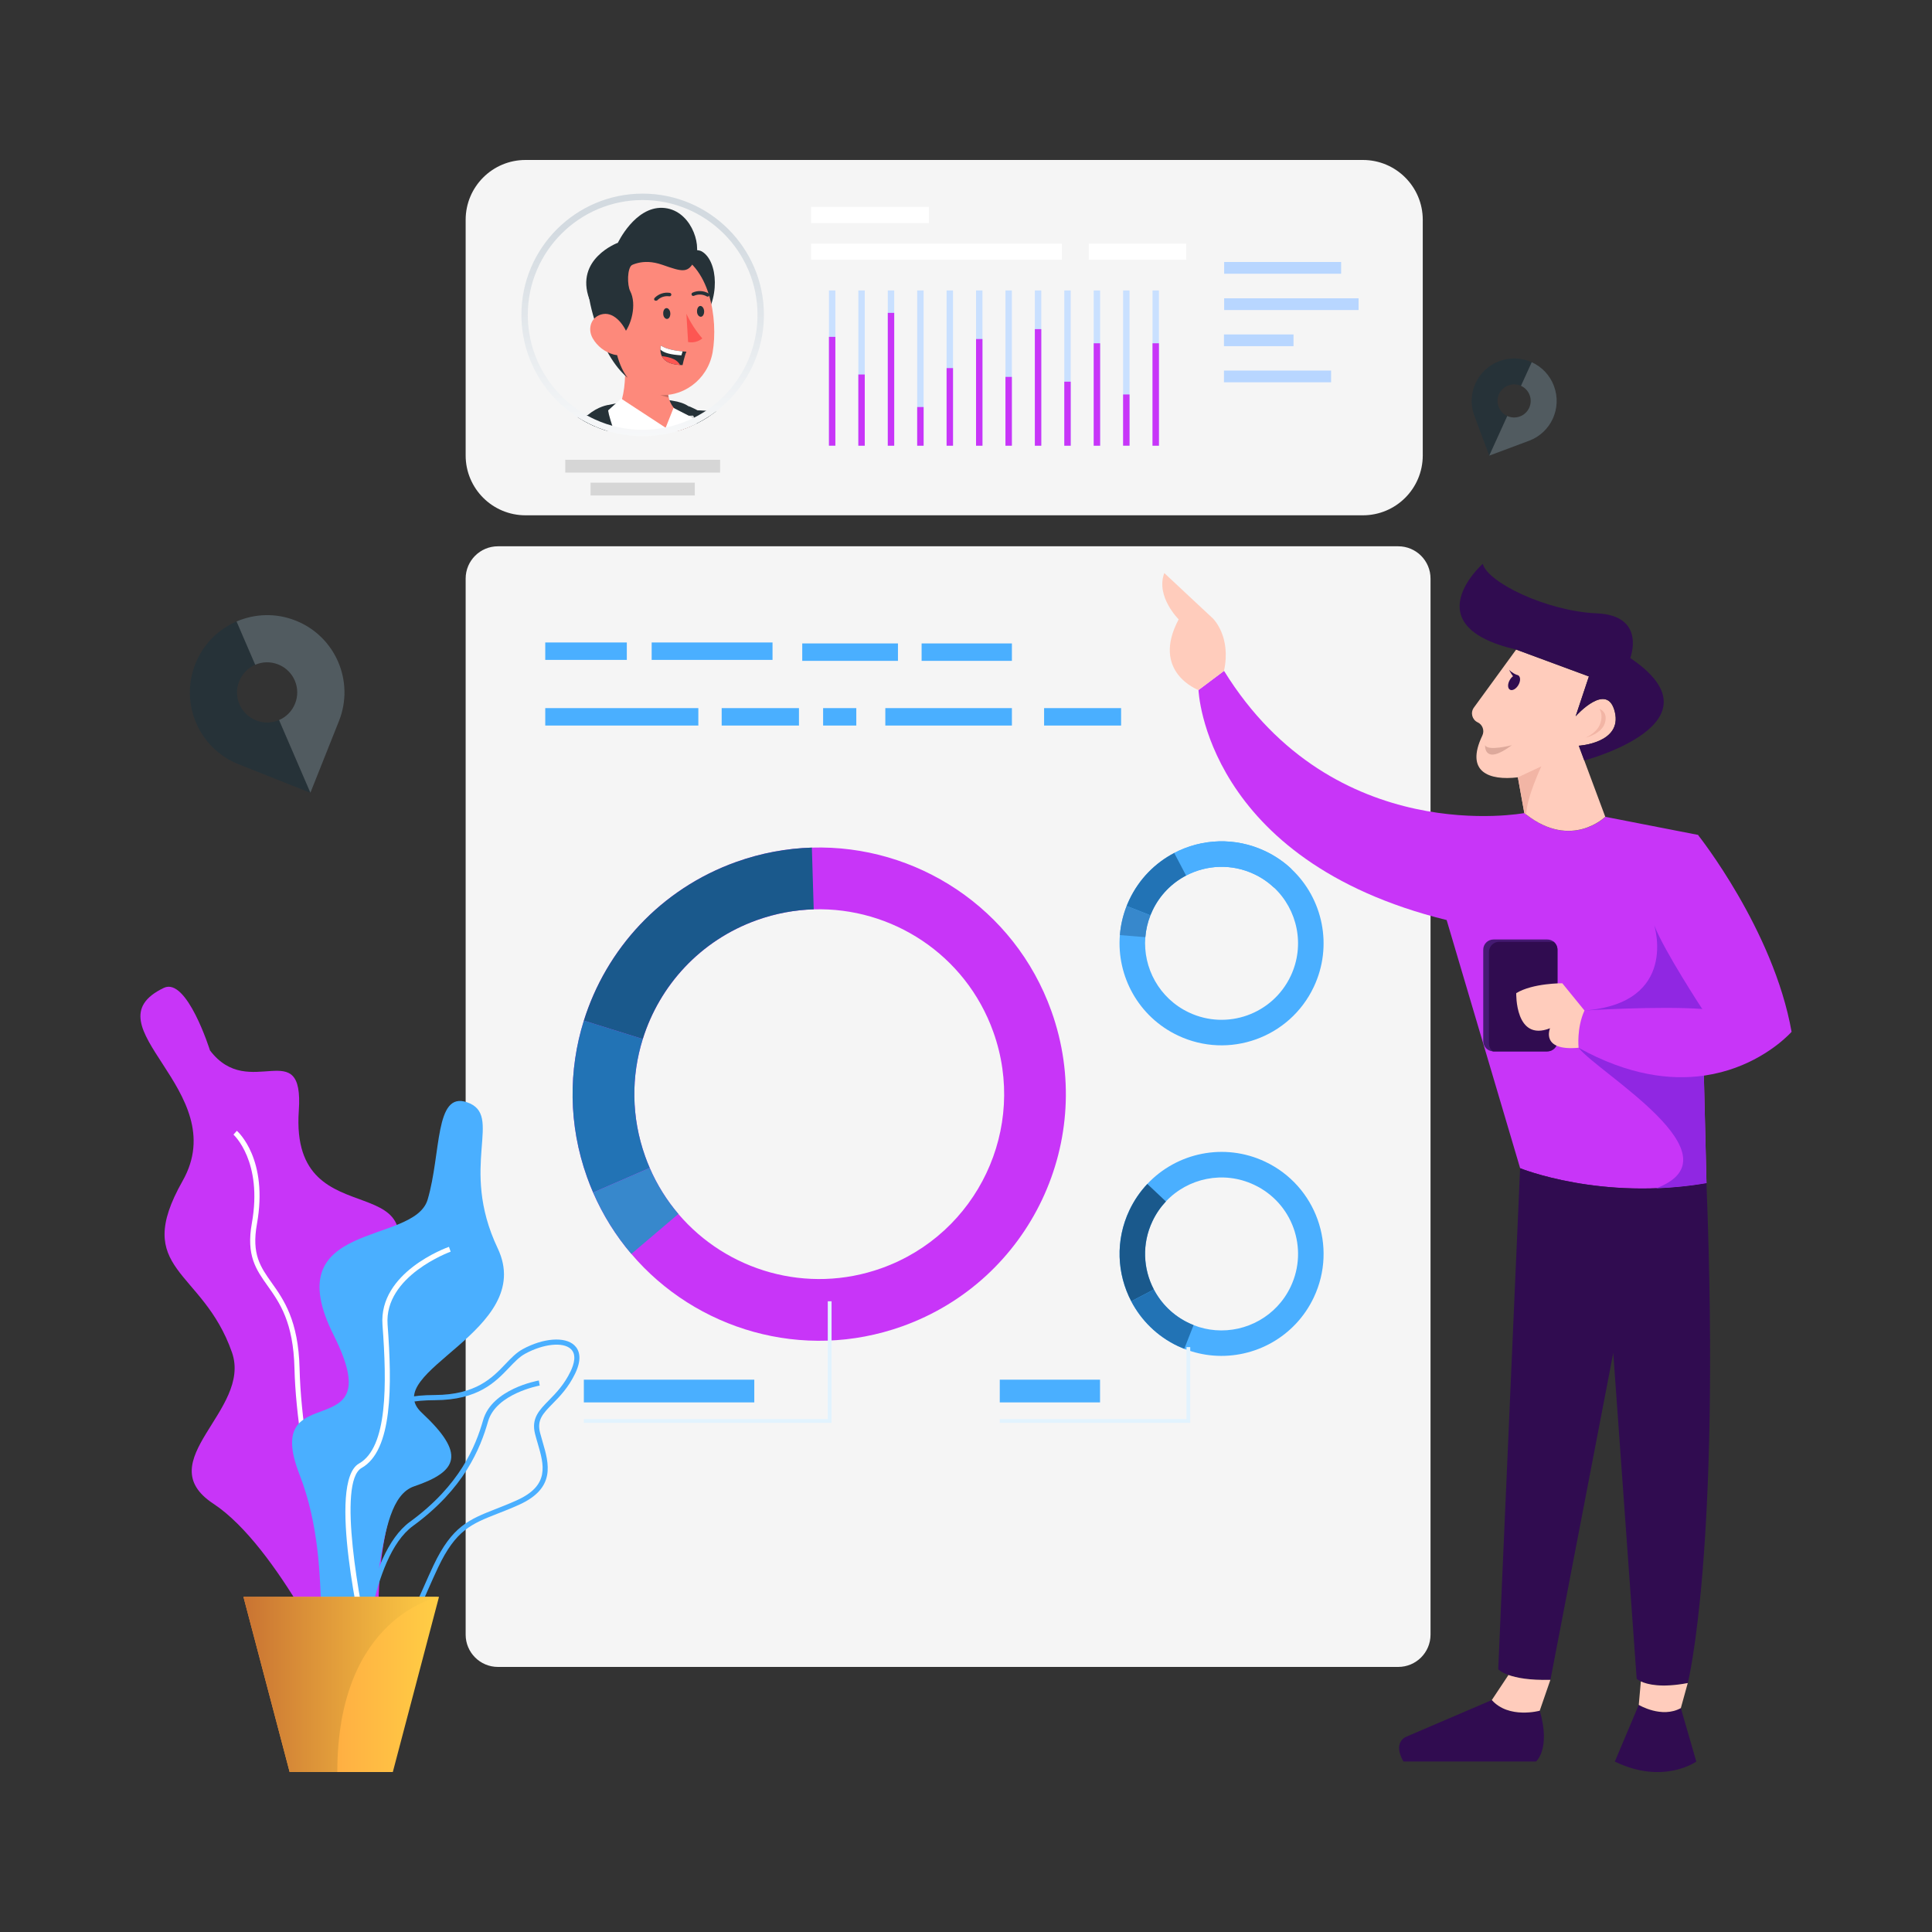 <?xml version="1.0" encoding="utf-8"?>
<!-- Generator: Adobe Illustrator 27.3.1, SVG Export Plug-In . SVG Version: 6.00 Build 0)  -->
<svg version="1.1" id="Layer_1" xmlns="http://www.w3.org/2000/svg" xmlns:xlink="http://www.w3.org/1999/xlink" x="0px" y="0px"
	 viewBox="0 0 500 500" style="enable-background:new 0 0 500 500;" xml:space="preserve">
<rect x="0" y="0" width="500" height="500" fill="#333333" stroke="none"/>
<style type="text/css">
	.st0{fill:#263238;}
	.st1{opacity:0.2;fill:#FFFFFF;}
	.st2{fill:#F5F5F5;}
	.st3{fill:#C835F8;}
	.st4{fill:#1A598C;}
	.st5{fill:#2273B5;}
	.st6{fill:#3788CC;}
	.st7{fill:#4AAFFF;}
	.st8{fill:#E2F3FE;}
	.st9{fill:#B8D6FF;}
	.st10{fill:#D6D6D6;}
	.st11{fill:#FFFFFF;}
	.st12{clip-path:url(#SVGID_00000046320364085827200340000014390497610341132949_);fill:#263238;}
	
		.st13{opacity:0.8;clip-path:url(#SVGID_00000046320364085827200340000014390497610341132949_);fill:#FFFFFF;enable-background:new    ;}
	.st14{clip-path:url(#SVGID_00000046320364085827200340000014390497610341132949_);fill:#FD897B;}
	.st15{opacity:0.2;clip-path:url(#SVGID_00000046320364085827200340000014390497610341132949_);enable-background:new    ;}
	.st16{clip-path:url(#SVGID_00000046320364085827200340000014390497610341132949_);fill:#FFFFFF;}
	.st17{clip-path:url(#SVGID_00000046320364085827200340000014390497610341132949_);}
	.st18{fill:#FD897B;}
	.st19{fill:#FD5652;}
	.st20{fill:url(#SVGID_00000137095363869935964260000015894257944258257585_);}
	.st21{fill:#C9E0FF;}
	.st22{fill-rule:evenodd;clip-rule:evenodd;fill:#C835F8;}
	.st23{fill-rule:evenodd;clip-rule:evenodd;fill:#300C50;}
	.st24{fill-rule:evenodd;clip-rule:evenodd;fill:#FFCCBC;}
	.st25{fill:#451A72;}
	.st26{fill:#300C50;}
	.st27{fill-rule:evenodd;clip-rule:evenodd;fill:#9027E2;}
	.st28{fill:#F2B5A5;}
	.st29{fill-rule:evenodd;clip-rule:evenodd;fill:#DDA99B;}
	.st30{fill:url(#SVGID_00000039097136688932024760000006508799933674866571_);}
	.st31{fill:url(#SVGID_00000138570903546457775550000004354168340505972410_);}
	.st32{fill-rule:evenodd;clip-rule:evenodd;fill:#F2B5A5;}
</style>
<g>
	<g>
		<g>
			<g>
				<g>
					<g>
						<defs>
							<path id="SVGID_1_" d="M197.7,81.49c0,12.29-7.23,23.5-18.41,28.59c-4.08,1.85-8.45,2.8-12.97,2.8
								c-4.53,0-8.89-0.95-12.97-2.8c-11.18-5.09-18.41-16.31-18.41-28.59c0-17.3,14.08-31.38,31.38-31.38
								C183.63,50.11,197.7,64.19,197.7,81.49z"/>
						</defs>
						<clipPath id="SVGID_00000071535137689528514540000001526597232272159134_">
							<use xlink:href="#SVGID_1_"  style="overflow:visible;"/>
						</clipPath>
					</g>
				</g>
			</g>
		</g>
	</g>
	<g>
		<g>
			<path class="st0" d="M76.53,160.62c-5.13-2.06-10.61-1.81-15.32,0.22c-4.69,2.02-8.6,5.83-10.65,10.98
				c-4.08,10.27,0.93,21.88,11.19,25.97l18.57,7.38l7.4-18.57C91.81,176.32,86.8,164.7,76.53,160.62z M76.37,182.07
				c-0.8,2-2.32,3.49-4.15,4.28c-1.83,0.79-3.96,0.88-5.96,0.08c-2-0.8-3.48-2.3-4.28-4.15c-0.79-1.83-0.88-3.96-0.08-5.96
				c0.8-2,2.32-3.49,4.15-4.28c1.83-0.79,3.96-0.88,5.96-0.08C76.01,173.55,77.97,178.09,76.37,182.07z"/>
			<path class="st1" d="M87.73,186.59l-7.4,18.57l-8.11-18.81c1.83-0.79,3.36-2.28,4.15-4.28c1.6-3.98-0.36-8.52-4.36-10.11
				c-2-0.8-4.13-0.71-5.96,0.08l-4.83-11.2c4.71-2.03,10.19-2.27,15.32-0.22C86.8,164.7,91.81,176.32,87.73,186.59z"/>
		</g>
		<g>
			<path class="st0" d="M402.17,99.91c-1.06-2.85-3.18-4.99-5.75-6.16c-2.56-1.16-5.56-1.35-8.41-0.28
				c-5.69,2.13-8.58,8.47-6.44,14.16l3.86,10.3l10.31-3.85C401.42,111.94,404.3,105.6,402.17,99.91z M393.36,107.77
				c-1.11,0.42-2.28,0.34-3.28-0.11c-1-0.45-1.82-1.29-2.24-2.4c-0.42-1.11-0.35-2.27,0.11-3.28c0.45-1,1.29-1.82,2.4-2.24
				c1.11-0.42,2.28-0.34,3.28,0.11c1,0.45,1.82,1.29,2.24,2.4C396.71,104.47,395.58,106.95,393.36,107.77z"/>
			<path class="st1" d="M395.72,114.07l-10.31,3.85l4.67-10.26c1,0.45,2.17,0.53,3.28,0.11c2.21-0.82,3.34-3.3,2.51-5.52
				c-0.42-1.11-1.24-1.94-2.24-2.4l2.78-6.11c2.57,1.17,4.69,3.31,5.75,6.16C404.3,105.6,401.42,111.94,395.72,114.07z"/>
		</g>
		<g>
			<g>
				<g>
					<path class="st2" d="M361.86,431.4H128.87c-4.62,0-8.36-3.74-8.36-8.36v-273.3c0-4.62,3.74-8.36,8.36-8.36h232.99
						c4.62,0,8.36,3.74,8.36,8.36v273.3C370.22,427.66,366.48,431.4,361.86,431.4z"/>
				</g>
				<g>
					<g>
						<g>
							<path class="st3" d="M272.1,261.67c-9.55-26.71-35.09-43.12-61.99-42.31c-6.51,0.2-13.11,1.4-19.58,3.71
								c-19.6,7.01-33.66,22.63-39.43,41.07c-4,12.78-4.03,26.93,0.83,40.51c0.48,1.35,1.01,2.68,1.57,3.98
								c2.55,5.88,5.91,11.21,9.89,15.88c16.7,19.63,44.41,27.93,70.11,18.74C266.69,331.38,283.97,294.86,272.1,261.67z
								 M228.13,328.21c-19.27,6.89-40.05,0.67-52.57-14.04c-2.98-3.51-5.5-7.5-7.41-11.91c-0.42-0.97-0.82-1.97-1.18-2.98
								c-3.64-10.19-3.62-20.79-0.62-30.37c4.33-13.83,14.86-25.54,29.56-30.79c4.85-1.73,9.8-2.64,14.68-2.78
								c20.17-0.61,39.32,11.69,46.48,31.72C265.97,291.93,253.01,319.31,228.13,328.21z"/>
						</g>
					</g>
					<g>
						<g>
							<path class="st4" d="M166.35,268.9l-15.25-4.76c5.77-18.44,19.83-34.06,39.43-41.07c6.47-2.31,13.07-3.52,19.58-3.71
								l0.48,15.97c-4.88,0.15-9.83,1.05-14.68,2.78C181.21,243.36,170.67,255.07,166.35,268.9z"/>
						</g>
					</g>
					<g>
						<g>
							<path class="st5" d="M168.15,302.25l-14.65,6.37c-0.56-1.3-1.09-2.63-1.57-3.98c-4.86-13.58-4.83-27.73-0.83-40.51
								l15.25,4.76c-3,9.58-3.02,20.19,0.62,30.37C167.33,300.29,167.73,301.28,168.15,302.25z"/>
						</g>
					</g>
					<g>
						<g>
							<path class="st6" d="M163.39,324.51c-3.98-4.67-7.34-10-9.89-15.88l14.65-6.37c1.91,4.41,4.43,8.4,7.41,11.91L163.39,324.51z
								"/>
						</g>
					</g>
				</g>
				<g>
					<g>
						<g>
							<path class="st7" d="M327.43,300.65c-10.61-5.02-22.88-2.35-30.51,5.76c-1.85,1.96-3.42,4.25-4.64,6.81
								c-3.68,7.79-3.23,16.46,0.48,23.55c2.57,4.91,6.7,9.05,12.09,11.6c0.54,0.25,1.08,0.49,1.62,0.7
								c2.47,0.97,5.01,1.55,7.54,1.75c10.63,0.85,21.16-4.82,25.99-15.03C346.24,322.63,340.61,306.89,327.43,300.65z
								 M334.03,332.98c-3.62,7.65-11.52,11.91-19.49,11.27c-1.9-0.15-3.8-0.58-5.65-1.31c-0.41-0.16-0.81-0.34-1.22-0.53
								c-4.04-1.92-7.14-5.02-9.07-8.7c-2.78-5.31-3.12-11.81-0.36-17.65c0.91-1.93,2.09-3.64,3.48-5.11
								c5.72-6.08,14.92-8.08,22.87-4.31C334.49,311.3,338.71,323.1,334.03,332.98z"/>
						</g>
					</g>
					<g>
						<g>
							<path class="st4" d="M298.62,333.7l-5.85,3.07c-3.71-7.09-4.16-15.76-0.48-23.55c1.22-2.57,2.79-4.85,4.64-6.81l4.81,4.53
								c-1.38,1.47-2.57,3.18-3.48,5.11C295.49,321.89,295.84,328.39,298.62,333.7z"/>
						</g>
					</g>
					<g>
						<g>
							<path class="st5" d="M308.9,342.93l-2.42,6.15c-0.54-0.22-1.08-0.45-1.62-0.7c-5.39-2.55-9.52-6.7-12.09-11.6l5.85-3.07
								c1.93,3.68,5.02,6.79,9.07,8.7C308.08,342.6,308.49,342.77,308.9,342.93z"/>
						</g>
					</g>
				</g>
				<g>
					<g>
						<g>
							<path class="st7" d="M340,255.42c5.02-10.61,2.35-22.88-5.76-30.51c-1.96-1.85-4.25-3.42-6.81-4.64
								c-7.79-3.68-16.46-3.23-23.55,0.48c-4.91,2.57-9.05,6.7-11.61,12.09c-0.25,0.54-0.49,1.08-0.7,1.62
								c-0.97,2.47-1.55,5.01-1.75,7.54c-0.86,10.63,4.82,21.16,15.03,25.99C318.03,274.23,333.77,268.6,340,255.42z M307.68,262.02
								c-7.65-3.62-11.91-11.52-11.27-19.48c0.15-1.9,0.59-3.8,1.31-5.66c0.16-0.41,0.34-0.81,0.53-1.22
								c1.91-4.04,5.02-7.14,8.7-9.07c5.31-2.78,11.82-3.12,17.65-0.36c1.93,0.91,3.64,2.09,5.11,3.48
								c6.08,5.72,8.08,14.92,4.32,22.88C329.36,262.47,317.56,266.7,307.68,262.02z"/>
						</g>
					</g>
					<g>
						<g>
							<path class="st7" d="M306.96,226.6l-3.07-5.85c7.08-3.71,15.76-4.16,23.55-0.48c2.57,1.22,4.85,2.79,6.81,4.64l-4.53,4.81
								c-1.47-1.38-3.18-2.57-5.11-3.48C318.77,223.48,312.27,223.82,306.96,226.6z"/>
						</g>
					</g>
					<g>
						<g>
							<path class="st5" d="M297.73,236.88l-6.15-2.42c0.21-0.54,0.45-1.09,0.7-1.62c2.55-5.39,6.7-9.52,11.61-12.09l3.07,5.85
								c-3.68,1.93-6.79,5.02-8.7,9.07C298.07,236.07,297.89,236.47,297.73,236.88z"/>
						</g>
					</g>
					<g>
						<g>
							<path class="st6" d="M289.83,242c0.2-2.53,0.78-5.07,1.75-7.54l6.15,2.42c-0.73,1.85-1.16,3.76-1.31,5.66L289.83,242z"/>
						</g>
					</g>
				</g>
				<g>
					<polygon class="st8" points="308.03,368.23 258.74,368.23 258.74,367.25 307.06,367.25 307.06,348.63 308.03,348.63 					"/>
				</g>
				<g>
					<polygon class="st8" points="215.21,368.23 151.1,368.23 151.1,367.25 214.23,367.25 214.23,336.77 215.21,336.77 					"/>
				</g>
				<g>
					<rect x="151.1" y="357.06" class="st7" width="44.11" height="5.88"/>
				</g>
				<g>
					<rect x="258.74" y="357.06" class="st7" width="25.95" height="5.88"/>
				</g>
				<g>
					<rect x="141.11" y="166.27" class="st7" width="21.11" height="4.51"/>
				</g>
				<g>
					<rect x="229.12" y="183.26" class="st7" width="32.76" height="4.51"/>
				</g>
				<g>
					<rect x="186.77" y="183.26" class="st7" width="20" height="4.51"/>
				</g>
				<g>
					<rect x="141.11" y="183.26" class="st7" width="39.62" height="4.51"/>
				</g>
				<g>
					<rect x="168.65" y="166.27" class="st7" width="31.28" height="4.51"/>
				</g>
				<g>
					<rect x="213.02" y="183.26" class="st7" width="8.59" height="4.51"/>
				</g>
				<g>
					<rect x="238.51" y="166.52" class="st7" width="23.37" height="4.51"/>
				</g>
				<g>
					<rect x="270.21" y="183.26" class="st7" width="19.93" height="4.51"/>
				</g>
				<g>
					<rect x="207.62" y="166.52" class="st7" width="24.77" height="4.51"/>
				</g>
			</g>
			<g>
				<g>
					<path class="st2" d="M352.72,133.36H136c-8.55,0-15.49-6.93-15.49-15.49V56.89c0-8.55,6.93-15.49,15.49-15.49h216.72
						c8.55,0,15.49,6.93,15.49,15.49v60.99C368.2,126.43,361.27,133.36,352.72,133.36z"/>
					<rect x="316.81" y="67.8" class="st9" width="30.27" height="3.04"/>
					<rect x="316.81" y="77.2" class="st9" width="34.79" height="3.04"/>
					<rect x="316.76" y="86.55" class="st9" width="18" height="3.04"/>
					<rect x="316.76" y="95.9" class="st9" width="27.73" height="3.04"/>
					<rect x="146.29" y="118.99" class="st10" width="40.07" height="3.32"/>
					<rect x="209.92" y="63.06" class="st11" width="64.89" height="4.18"/>
					<rect x="281.78" y="63.06" class="st11" width="25.22" height="4.18"/>
					<rect x="209.92" y="53.54" class="st11" width="30.47" height="4.18"/>
					<g>
						<defs>
							<path id="SVGID_00000003065669746892086550000000689380893456831650_" d="M197.7,81.49c0,12.29-7.23,23.5-18.41,28.59
								c-4.08,1.85-8.45,2.8-12.97,2.8c-4.53,0-8.89-0.95-12.97-2.8c-11.18-5.09-18.41-16.31-18.41-28.59
								c0-17.3,14.08-31.38,31.38-31.38C183.63,50.11,197.7,64.19,197.7,81.49z"/>
						</defs>
						<clipPath id="SVGID_00000017477490524310675530000005399951737320228799_">
							<use xlink:href="#SVGID_00000003065669746892086550000000689380893456831650_"  style="overflow:visible;"/>
						</clipPath>
						<path style="clip-path:url(#SVGID_00000017477490524310675530000005399951737320228799_);fill:#263238;" d="M182.66,111.42
							h-27.82c-0.09-0.75-0.07-1.43-0.01-2.03c0.01-0.2,0.04-0.39,0.07-0.56c0.03-0.17,0.06-0.33,0.1-0.48
							c0.61-2.77,2.39-3.53,2.39-3.53c0.55-0.13,1.22-0.26,1.97-0.41h0.01c0.41-0.07,0.85-0.14,1.3-0.22h0.01
							c0.42-0.07,0.87-0.14,1.32-0.2c2.61-0.36,5.68-0.65,8.53-0.58c0.94,0.01,1.85,0.07,2.72,0.17c0.26,0.03,0.54,0.06,0.78,0.12
							c1.67,0.25,3.1,0.71,4.13,1.42c0,0,0.01,0,0.03,0.01c0.81,0.58,1.62,1.41,2.35,2.4c0.36,0.49,0.71,1.03,1.04,1.61
							C182,109.85,182.36,110.62,182.66,111.42z"/>
						<path style="clip-path:url(#SVGID_00000017477490524310675530000005399951737320228799_);fill:#263238;" d="M190.5,107.46
							c-0.01,0.64-0.19,1.23-0.46,1.77c-0.07,0.15-0.17,0.29-0.28,0.43c-0.51,0.72-1.23,1.27-2.09,1.55
							c-0.23,0.07-0.46,0.13-0.71,0.16c-0.13,0.03-0.26,0.03-0.41,0.03h-0.01c-0.04,0.01-0.1,0.01-0.14,0.01h-40.12
							c-0.07,0-0.14,0-0.22-0.01h-0.04c-0.29-0.01-0.55-0.06-0.81-0.13h-0.01c-0.04-0.01-0.07-0.01-0.12-0.03
							c-0.29-0.1-0.58-0.22-0.84-0.38c-0.19-0.1-0.36-0.22-0.52-0.35c-0.26-0.2-0.49-0.43-0.7-0.7c1.81-0.17,4.36-0.41,7.42-0.65
							h0.01c0.93-0.07,1.91-0.16,2.93-0.23c0.35-0.03,0.7-0.06,1.06-0.09c0.14-0.01,0.3-0.01,0.46-0.03c0.98-0.07,2-0.15,3.06-0.22
							c0.22-0.01,0.45-0.04,0.7-0.04c0,0,0,0,0.01,0c2.94-0.22,6.14-0.41,9.46-0.58h0.01c1.74-0.09,3.51-0.16,5.3-0.23
							c1.23-0.04,2.48-0.09,3.72-0.13c0.36-0.01,0.74-0.01,1.12-0.03c0.36-0.01,0.74-0.03,1.1-0.03c0.39-0.01,0.78-0.03,1.17-0.03
							c0.15,0,0.29-0.01,0.45-0.01c0.58-0.01,1.16-0.01,1.74-0.03C185.34,107.45,187.94,107.43,190.5,107.46z"/>
						
							<path style="opacity:0.8;clip-path:url(#SVGID_00000017477490524310675530000005399951737320228799_);fill:#FFFFFF;enable-background:new    ;" d="
							M190.5,107.46c-0.01,0.64-0.19,1.23-0.46,1.77c-0.07,0.15-0.17,0.29-0.28,0.43c-0.51,0.72-1.23,1.27-2.09,1.55
							c-0.23,0.07-0.46,0.13-0.71,0.16c-0.13,0.03-0.26,0.03-0.41,0.03h-0.01c-0.04,0.01-0.1,0.01-0.14,0.01h-40.12
							c-0.07,0-0.14,0-0.22-0.01h-0.04c-0.29-0.01-0.55-0.06-0.81-0.13h-0.01c-0.04-0.01-0.07-0.01-0.12-0.03
							c-0.29-0.1-0.58-0.22-0.84-0.38c-0.19-0.1-0.36-0.22-0.52-0.35c-0.26-0.2-0.49-0.43-0.7-0.7c1.81-0.17,4.36-0.41,7.42-0.65
							h0.01c0.93-0.07,1.91-0.16,2.93-0.23c0.35-0.03,0.7-0.06,1.06-0.09c0.14-0.01,0.3-0.01,0.46-0.03c0.98-0.07,2-0.15,3.06-0.22
							c0.22-0.01,0.45-0.04,0.7-0.04c0,0,0,0,0.01,0c2.94-0.22,6.14-0.41,9.46-0.58h0.01c1.74-0.09,3.51-0.16,5.3-0.23
							c1.23-0.04,2.48-0.09,3.72-0.13c0.36-0.01,0.74-0.01,1.12-0.03c0.36-0.01,0.74-0.03,1.1-0.03c0.39-0.01,0.78-0.03,1.17-0.03
							c0.15,0,0.29-0.01,0.45-0.01c0.58-0.01,1.16-0.01,1.74-0.03C185.34,107.45,187.94,107.43,190.5,107.46z"/>
						<path style="clip-path:url(#SVGID_00000017477490524310675530000005399951737320228799_);fill:#FD897B;" d="M176.25,111.42
							h-11.18c-0.16-0.03-0.33-0.07-0.49-0.1c-2.23-0.52-4.4-1.36-5.9-2.75c0,0.01-0.01,0-0.01,0c-0.12-0.1-0.23-0.22-0.35-0.33
							c1.07-1,1.84-2.39,2.38-4.04h0.01c0.09-0.29,0.19-0.59,0.26-0.9c0.49-1.84,0.74-3.93,0.8-6.08c0.01-0.01,0.01-0.03,0-0.04
							c0.01-0.12,0.01-0.23,0.01-0.35c0.04-1.81-0.03-3.67-0.17-5.45c-0.14-1.61-0.32-3.14-0.54-4.56
							c-0.13-0.87-0.26-1.69-0.41-2.45l1.26,1.1l0.12,0.09l5.01,4.38l1.42,1.25l5.1,4.43c-0.2,0.78-0.39,1.58-0.51,2.36
							c-0.01,0.07-0.03,0.14-0.04,0.22c-0.22,1.38-0.29,2.74-0.09,4c0.03,0.23,0.07,0.46,0.13,0.7c0.06,0.25,0.13,0.48,0.22,0.71
							c0.01,0.06,0.03,0.1,0.06,0.16c0.26,0.67,0.62,1.3,1.12,1.88c0.67,0.78,1.55,1.45,2.72,2c0.68,0.32,1.46,0.59,2.35,0.81
							c0.01,0,0.03,0.01,0.03,0.03C180.26,109.79,178.13,110.81,176.25,111.42z"/>
						
							<path style="opacity:0.2;clip-path:url(#SVGID_00000017477490524310675530000005399951737320228799_);enable-background:new    ;" d="
							M163.31,91.06c-0.11,8.28,6.47,11.09,9.75,11.81c-0.36-1.46-0.3-3.06-0.04-4.69L163.31,91.06z"/>
						<path style="clip-path:url(#SVGID_00000017477490524310675530000005399951737320228799_);fill:#FFFFFF;" d="M180.43,111.42
							h-22.69l-2.91-2.03l-0.55-0.39l0.16-0.14l0.56-0.51l2.38-2.14l1.99-1.8h0.01l1.38-1.25l0.2,0.13l1.06,0.7l6.11,4h0.01
							l4.13,2.71l1.17-2.94l0.87-2.2l0.13,0.07l3.84,1.97l0.39,0.2c0.32,0.17,0.61,0.38,0.84,0.64c0.01,0,0.03,0.01,0.03,0.03
							c0.25,0.26,0.45,0.57,0.59,0.91c0.04,0.09,0.07,0.17,0.1,0.26C180.45,110.17,180.51,110.78,180.43,111.42z"/>
						<g style="clip-path:url(#SVGID_00000017477490524310675530000005399951737320228799_);">
							<path class="st0" d="M181.66,65.09c4.11,2.4,5.02,12.44-0.65,19.02c-5.67,6.59-11.37-17.43-11.37-17.43
								S179.04,63.56,181.66,65.09z"/>
							<path class="st18" d="M163.56,99.08c4.46,3.99,10.17,3.95,14.52,1.35c2.8-1.67,5.03-4.41,6.01-7.83
								c0.13-0.45,0.24-0.91,0.33-1.39c1.5-8.68-0.7-22.73-10.26-25.92c-6.8-2.32-14.22,1.31-16.54,8.13
								c-0.67,1.93-0.86,4-0.58,6.04C158.19,88.92,158.43,94.54,163.56,99.08z"/>
							<path class="st0" d="M171.64,81.2c0,0.77,0.49,1.37,1.01,1.34c0.51-0.03,0.87-0.69,0.83-1.46c-0.04-0.77-0.51-1.37-1.01-1.34
								C171.96,79.77,171.59,80.41,171.64,81.2z"/>
							<path class="st0" d="M180.39,80.64c0,0.77,0.51,1.37,1.01,1.34c0.5-0.03,0.87-0.69,0.83-1.46s-0.51-1.37-1.01-1.34
								C180.72,79.21,180.35,79.9,180.39,80.64z"/>
							<path class="st19" d="M177.64,81.2c1.07,2.31,2.46,4.46,4.12,6.39c-1.03,0.84-2.37,1.18-3.68,0.93L177.64,81.2z"/>
							<path class="st0" d="M183.4,76.69c-0.14,0.09-0.32,0.1-0.48,0.02c-1.01-0.57-2.23-0.64-3.29-0.17
								c-0.22,0.12-0.49,0.04-0.61-0.18c-0.12-0.22-0.04-0.49,0.18-0.61c0,0,0,0,0,0c1.33-0.62,2.87-0.56,4.15,0.17
								c0.22,0.11,0.31,0.38,0.2,0.61c0,0,0,0.01,0,0.01C183.51,76.59,183.46,76.64,183.4,76.69z"/>
							<path class="st0" d="M169.68,77.81c-0.09,0-0.18-0.02-0.26-0.07c-0.18-0.18-0.18-0.46,0-0.64c0,0,0,0,0.01-0.01
								c1.03-1.05,2.51-1.53,3.96-1.29c0.24,0.06,0.4,0.3,0.34,0.54l0,0c-0.06,0.24-0.3,0.39-0.54,0.34l0,0
								c-1.15-0.16-2.31,0.24-3.12,1.07C169.95,77.82,169.81,77.84,169.68,77.81z"/>
							<path class="st0" d="M163.25,67.15l0.33,1.38c-1.29,0.88-1.29,5.26-0.48,6.83c1.74,3.36,0.36,9.03-2.09,11.5
								c0,0-0.25-1.51-1.5-1.01c-1.24,0.5,0,8.39,2.92,11.89c0,0-4.17-2.99-7.24-11.07c-2.84-7.47-3.8-13.85-2.55-17.01
								L163.25,67.15z"/>
							<path class="st18" d="M153.37,87.52c1.19,2.08,3.16,3.61,5.48,4.24c3.07,0.82,4.57-1.94,3.69-4.83
								c-0.81-2.56-3.37-6.15-6.44-5.66C153.03,81.77,151.94,84.95,153.37,87.52z"/>
							<g>
								<path class="st0" d="M177.64,91.01c-0.52,1.22-1,3.48-1,3.48c-0.21-0.01-0.43-0.01-0.64-0.03
									c-2.89-0.16-4.17-1.19-4.72-2.28c-0.3-0.6-0.37-1.22-0.36-1.73c0-0.58,0.14-1,0.14-1c1.48,1,4.16,1.36,5.6,1.49
									C177.26,91,177.64,91.01,177.64,91.01z"/>
								<path class="st11" d="M176.66,90.94l-0.32,1.02c-2.72-0.16-4.61-0.63-5.42-1.51c0-0.58,0.14-1,0.14-1
									C172.54,90.45,175.22,90.81,176.66,90.94z"/>
								<path class="st19" d="M176.01,94.46c-2.89-0.16-4.17-1.19-4.72-2.28c0.98,0.09,2.15,0.31,3.17,0.81
									C175.23,93.37,175.71,93.92,176.01,94.46z"/>
							</g>
							<path class="st0" d="M161.32,69.71c1.9-1.01,4.82-3,10.09-1.18c5.27,1.83,6.79,2.39,8.53-1.54c1.75-3.93-1.35-12.92-8.5-13.2
								c-7.15-0.27-11.53,9.04-11.53,9.04s-11.25,4.13-7.38,14.61L161.32,69.71z"/>
						</g>
						<path style="clip-path:url(#SVGID_00000017477490524310675530000005399951737320228799_);fill:#263238;" d="M143.03,109.82
							c-0.13-0.17-0.26-0.36-0.35-0.57l9.47-1.85l0.46-0.09c0,0,0.28,0.58,0.77,1.62c0.32,0.65,0.71,1.48,1.2,2.48h-8.3
							c-0.07,0-0.14,0-0.22-0.01h-0.04c-0.29-0.01-0.55-0.06-0.81-0.13h-0.01c-0.04-0.01-0.07-0.01-0.12-0.03
							c-0.29-0.1-0.58-0.22-0.84-0.38c-0.19-0.1-0.36-0.22-0.52-0.35C143.46,110.31,143.23,110.08,143.03,109.82z"/>
						<path style="clip-path:url(#SVGID_00000017477490524310675530000005399951737320228799_);fill:#263238;" d="M190.52,106.72
							v0.58c0,0.06,0,0.12-0.01,0.16c-0.01,0.64-0.19,1.23-0.46,1.77c-0.07,0.15-0.17,0.29-0.28,0.43
							c-0.51,0.72-1.23,1.27-2.09,1.55c-0.23,0.07-0.46,0.13-0.71,0.16c-0.13,0.03-0.26,0.03-0.41,0.03h-0.01
							c-0.04,0.01-0.1,0.01-0.14,0.01h-4.04c-0.28-0.85-0.52-1.62-0.75-2.27c-0.22-0.64-0.42-1.19-0.59-1.62
							c-0.29-0.77-0.48-1.22-0.52-1.32c0-0.01-0.01-0.01-0.01-0.01L190.52,106.72z"/>
						<path style="clip-path:url(#SVGID_00000017477490524310675530000005399951737320228799_);fill:#263238;" d="M158.91,111.42
							H149c0.45-0.85,0.94-1.61,1.45-2.25h0.01c0.55-0.7,1.12-1.27,1.69-1.77c2.62-2.25,5.24-2.59,5.24-2.59
							c-0.09,0.33-0.09,0.8-0.01,1.39c0.1,0.65,0.29,1.46,0.58,2.4C158.2,109.44,158.51,110.39,158.91,111.42z"/>
						<path style="clip-path:url(#SVGID_00000017477490524310675530000005399951737320228799_);fill:#263238;" d="M187.68,111.21
							c-0.23,0.07-0.46,0.13-0.71,0.16c-0.13,0.03-0.26,0.03-0.41,0.03h-0.01c-0.04,0.01-0.1,0.01-0.14,0.01h-5.53
							c-0.2-0.61-0.41-1.2-0.62-1.78c-0.03-0.09-0.06-0.17-0.1-0.26c-0.23-0.62-0.48-1.22-0.75-1.81c-0.36-0.85-0.77-1.67-1.2-2.45
							c0,0,0.01,0,0.03,0.01c0.15,0.06,0.99,0.39,2.26,1.06c0,0,0.01,0,0.01,0.01c0.65,0.33,1.41,0.75,2.26,1.29
							C184.23,108.42,185.94,109.65,187.68,111.21z"/>
					</g>
					<g>
						
							<linearGradient id="SVGID_00000132077815722739536000000011697063936940102582_" gradientUnits="userSpaceOnUse" x1="166.324" y1="59.847" x2="166.324" y2="125.149">
							<stop  offset="0" style="stop-color:#D3DAE0"/>
							<stop  offset="1" style="stop-color:#FFFFFF"/>
						</linearGradient>
						<path style="fill:url(#SVGID_00000132077815722739536000000011697063936940102582_);" d="M166.32,112.88
							c-4.53,0-8.89-0.94-12.97-2.8c-11.18-5.08-18.41-16.3-18.41-28.59c0-17.31,14.08-31.38,31.38-31.38
							c17.3,0,31.38,14.08,31.38,31.38c0,12.28-7.23,23.5-18.41,28.59C175.21,111.94,170.85,112.88,166.32,112.88z M166.32,51.77
							c-16.39,0-29.73,13.34-29.73,29.73c0,11.63,6.85,22.26,17.44,27.08c3.86,1.76,8,2.65,12.29,2.65s8.42-0.89,12.28-2.65
							c10.6-4.81,17.44-15.44,17.44-27.08C196.05,65.1,182.71,51.77,166.32,51.77z"/>
					</g>
					<g>
						<g>
							<rect x="214.53" y="75.17" class="st21" width="1.66" height="40.18"/>
						</g>
						<g>
							<rect x="222.14" y="75.17" class="st21" width="1.66" height="40.18"/>
						</g>
						<g>
							<rect x="229.76" y="75.17" class="st21" width="1.66" height="40.18"/>
						</g>
						<g>
							<rect x="237.37" y="75.17" class="st21" width="1.66" height="40.18"/>
						</g>
						<g>
							<rect x="244.98" y="75.17" class="st21" width="1.66" height="40.18"/>
						</g>
						<g>
							<rect x="252.6" y="75.17" class="st21" width="1.66" height="40.18"/>
						</g>
						<g>
							<rect x="260.21" y="75.17" class="st21" width="1.66" height="40.18"/>
						</g>
						<g>
							<rect x="267.82" y="75.17" class="st21" width="1.66" height="40.18"/>
						</g>
						<g>
							<rect x="275.44" y="75.17" class="st21" width="1.66" height="40.18"/>
						</g>
						<g>
							<rect x="283.05" y="75.17" class="st21" width="1.66" height="40.18"/>
						</g>
						<g>
							<rect x="290.66" y="75.17" class="st21" width="1.66" height="40.18"/>
						</g>
						<g>
							<rect x="298.27" y="75.17" class="st21" width="1.66" height="40.18"/>
						</g>
					</g>
					<g>
						<g>
							<rect x="214.53" y="87.18" class="st3" width="1.66" height="28.16"/>
						</g>
						<g>
							<rect x="222.14" y="96.92" class="st3" width="1.66" height="18.43"/>
						</g>
						<g>
							<rect x="229.76" y="80.97" class="st3" width="1.66" height="34.38"/>
						</g>
						<g>
							<rect x="237.37" y="105.34" class="st3" width="1.66" height="10.01"/>
						</g>
						<g>
							<rect x="244.98" y="95.26" class="st3" width="1.66" height="20.09"/>
						</g>
						<g>
							<rect x="252.6" y="87.74" class="st3" width="1.66" height="27.61"/>
						</g>
						<g>
							<rect x="260.21" y="97.54" class="st3" width="1.66" height="17.81"/>
						</g>
						<g>
							<rect x="267.82" y="85.18" class="st3" width="1.66" height="30.17"/>
						</g>
						<g>
							<rect x="275.44" y="98.78" class="st3" width="1.66" height="16.57"/>
						</g>
						<g>
							<rect x="283.05" y="88.84" class="st3" width="1.66" height="26.51"/>
						</g>
						<g>
							<rect x="290.66" y="102.09" class="st3" width="1.66" height="13.25"/>
						</g>
						<g>
							<rect x="298.27" y="88.84" class="st3" width="1.66" height="26.51"/>
						</g>
					</g>
				</g>
				<rect x="152.83" y="124.91" class="st10" width="26.98" height="3.32"/>
			</g>
			<g>
				<g>
					<path class="st22" d="M316.78,173.62l-6.61,4.96c0,0,1.66,44.1,64.22,59.53l19.02,64.22c0,0,20.95,8.54,48.23,3.86l-2.2-90.12
						l-23.98-4.68c0,0-8.96,8.82-20.94-0.97C394.5,210.41,345.3,219.78,316.78,173.62"/>
					<path class="st23" d="M393.4,302.33l-5.66,129.66c0,0,2.48,3.03,13.51,2.75l16.26-84.61l6.06,84.33c0,0,3.03,3.03,13.23,1.1
						c0,0,8.56-33.61,4.83-129.39C414.34,310.87,393.4,302.33,393.4,302.33"/>
					<path class="st23" d="M363.21,455.88h34.31c0,0,3.86-3.23,0.97-13.15c0,0-8,2.2-12.4-2.76l-22.19,9.51
						C363.9,449.48,360.31,450.86,363.21,455.88"/>
					<path class="st23" d="M424.11,441.22c0,0,5.93,3.58,10.89,0.83l4,13.84c0,0-8.54,6.12-21.08,0L424.11,441.22z"/>
					<path class="st22" d="M428.11,239.47c0,0,2.51-10.72,11.31-23.41c0,0,19.55,24.52,24.24,50.97c0,0-20.39,23.43-55.12,4.14
						c0,0-0.55-5.1,1.52-9.64c0,0,19.04-1.22,30.47-0.4C440.52,261.12,430.59,245.95,428.11,239.47"/>
					<path class="st24" d="M436.79,435.57c-6.9,1.31-10.51,0.34-12.14-0.42l-0.54,6.07c0,0,5.93,3.58,10.89,0.83L436.79,435.57z"/>
					<path class="st24" d="M401.24,434.74c-5.48,0.14-8.85-0.54-10.85-1.26l-4.31,6.49c4.41,4.96,12.4,2.76,12.4,2.76L401.24,434.74
						z"/>
					<path class="st24" d="M301.32,148.31l12.54,11.71c0,0,4.86,4.6,2.91,13.6l-6.61,4.96c0,0-12.42-4.64-5.12-18.29
						C305.04,160.29,299.03,154.35,301.32,148.31"/>
					<path class="st25" d="M403.07,245.78v23.67c0,1.46-1.19,2.65-2.65,2.65H386.5c-0.07,0-0.14,0-0.21-0.02
						c-1.36-0.1-2.43-1.25-2.43-2.63v-23.67c0-1.46,1.19-2.64,2.65-2.64h13.93c0.65,0,1.25,0.23,1.7,0.62
						C402.7,244.24,403.07,244.97,403.07,245.78z"/>
					<path class="st26" d="M403.07,245.78v23.67c0,1.46-1.19,2.65-2.65,2.65H386.5c-0.07,0-0.14,0-0.21-0.02
						c-0.58-0.49-0.95-1.21-0.95-2.03v-23.67c0-1.46,1.19-2.65,2.65-2.65h13.93c0.07,0,0.14,0,0.21,0.02
						C402.7,244.24,403.07,244.97,403.07,245.78z"/>
					<path class="st24" d="M392.4,257.02c0,0-0.35,12.68,8.75,9.09c0,0-2.57,5.97,7.39,5.05c0,0-0.55-5.1,1.52-9.64l-5.74-7.05
						C404.32,254.47,396.74,254.4,392.4,257.02"/>
					<path class="st27" d="M440.95,278.38c-8.63,1.22-19.53-0.06-32.41-7.21c5.06,6.49,42.25,27.97,20.08,36.36
						c4.11-0.15,8.47-0.56,13.01-1.34L440.95,278.38z"/>
					<path class="st27" d="M410.06,261.52c0,0,19.04-1.22,30.47-0.4c0,0-9.93-15.17-12.41-21.65
						C428.11,239.47,434.54,259.63,410.06,261.52"/>
					<path class="st24" d="M408.59,192.99l6.85,18.39c0,0-8.71,8.57-20.45-0.58c-0.17-0.12-0.33-0.26-0.5-0.39l-1.67-9.24
						c-7.41,0.89-13.72-1.33-9.2-10.79c0.62-1.29,0.09-2.84-1.2-3.44l0,0c-1.45-0.68-1.93-2.52-0.98-3.82l10.94-15.01l18.82,6.96
						l-3.42,10.3c0.35-0.38,8.22-9.06,10.13-1.13C419.88,192.34,408.59,192.99,408.59,192.99z"/>
					<path class="st23" d="M383.74,145.91c0,0-18.11,16.02,8.65,22.2l18.82,6.95l-3.44,10.31c0,0,8.19-9.24,10.15-1.14
						c1.96,8.1-9.33,8.76-9.33,8.76l1.42,3.82c0,0,36.84-9.7,11.9-26.51c0,0,4.27-11.02-8.68-11.57
						C400.27,158.17,384.98,150.73,383.74,145.91"/>
					<path class="st28" d="M398.89,198.34c0,0-3.89,8.26-3.89,12.46c-0.17-0.12-0.33-0.26-0.5-0.39l-1.67-9.24L398.89,198.34z"/>
				</g>
				<path class="st23" d="M392.96,177.28c-0.59,1.02-1.58,1.57-2.19,1.21c-0.62-0.36-0.64-1.48-0.04-2.51
					c0.23-0.4,0.53-0.74,0.84-0.97c-0.53-0.68-0.98-1.58-1.03-1.68c0.78,0.8,1.65,1.2,2.09,1.35c0.09,0.01,0.18,0.03,0.26,0.08
					c0.01,0,0.02,0,0.02,0.01C393.53,175.13,393.56,176.25,392.96,177.28z"/>
				<path class="st29" d="M384.34,192.86c0,0-0.39,5.45,6.92,0C391.25,192.86,385.04,194.47,384.34,192.86z"/>
			</g>
			<g>
				<path class="st3" d="M42.4,255.66c5.98-2.86,11.94,16.18,11.94,16.18c10.17,13.44,24.38-4.44,22.99,15.65
					c-2.43,35.14,40.45,11.05,20.67,47.74c-19.78,36.69,17.47,20.74,5.17,50.33c-12.29,29.58,3.64,64.87-14.86,50.37
					c0,0-16.29-35.72-33.09-46.77c-16.8-11.05,10.06-24.16,4.81-39.17c-7.63-21.8-26.03-20.95-12.77-44.37
					C60.53,282.19,22.07,265.39,42.4,255.66z"/>
				<g>
					<path class="st11" d="M94.17,422.49c-8.02-5.64-17.4-44.94-17.96-68.34c-0.29-11.99-3.83-16.99-6.96-21.39
						c-2.99-4.21-5.57-7.85-4.07-16.2c2.87-15.96-4.68-22.86-4.76-22.92l0.88-0.99c0.34,0.29,8.2,7.4,5.19,24.15
						c-1.4,7.81,0.91,11.07,3.84,15.2c3.08,4.34,6.9,9.73,7.2,22.13c0.6,25.12,10.2,62.22,17.4,67.29L94.17,422.49z"/>
				</g>
				<g>
					<path class="st7" d="M97.17,425.4c-1.03,0-2.16-0.12-3.39-0.37c-3.09-0.62-5.12-2.26-6.02-4.85
						c-2.16-6.18,2.85-16.22,6.91-21.06c0.07-0.08,6.87-8.4,6.14-19.92c-0.12-1.93-0.32-3.72-0.5-5.3
						c-0.51-4.56-0.88-7.86,1.08-10.06c1.73-1.94,5.06-2.78,11.14-2.81c10.67-0.05,14.89-4.47,18.28-8.02
						c1.44-1.51,2.8-2.93,4.45-3.84l0,0c5.32-2.9,10.95-3.33,13.39-1.01c1.16,1.1,2.14,3.26,0.22,7.27c-1.76,3.67-4.03,6-5.87,7.86
						c-2.46,2.51-4.09,4.18-3.24,7.48c0.2,0.78,0.43,1.56,0.66,2.35c1.65,5.63,3.51,12-6.12,16.33c-2.04,0.92-3.91,1.65-5.55,2.29
						c-6.72,2.64-10.78,4.23-15.36,13.9c-0.89,1.87-1.67,3.65-2.43,5.36C107.36,419.21,104.63,425.4,97.17,425.4z M135.9,350.35
						c-1.47,0.8-2.7,2.09-4.13,3.59c-3.56,3.73-8,8.38-19.23,8.43c-5.6,0.02-8.73,0.76-10.16,2.36c-1.57,1.76-1.22,4.81-0.75,9.03
						c0.18,1.59,0.38,3.4,0.5,5.36c0.76,12.07-6.16,20.5-6.45,20.85c-4.02,4.79-8.58,14.33-6.68,19.78
						c0.74,2.12,2.43,3.46,5.03,3.99c9.07,1.83,11.57-3.84,15.72-13.24c0.76-1.72,1.55-3.51,2.44-5.39
						c4.81-10.15,9.29-11.91,16.08-14.57c1.63-0.64,3.47-1.36,5.49-2.27c8.58-3.86,7.03-9.15,5.39-14.75
						c-0.23-0.8-0.47-1.6-0.67-2.39c-1.03-4.03,1-6.11,3.58-8.74c1.85-1.89,3.96-4.04,5.62-7.51c0.87-1.82,1.59-4.29,0.07-5.74
						C145.75,347.23,140.65,347.76,135.9,350.35L135.9,350.35z"/>
				</g>
				<g>
					<path class="st7" d="M93.92,433.06l-1.32-0.07c0.07-1.25,1.74-30.57,13.51-39.16c12.92-9.42,16.99-19.54,18.93-26.33
						c2.29-8,13.92-10.14,14.41-10.23l0.23,1.31c-0.11,0.02-11.31,2.08-13.37,9.29c-1.99,6.98-6.18,17.38-19.43,27.04
						C95.62,403.12,93.93,432.76,93.92,433.06z"/>
				</g>
				<path class="st7" d="M120.84,285.26c-8.37-2.87-6.63,13.26-10.17,25.2c-3.54,11.93-39.34,5.21-24.31,35.09
					c15.03,29.89-19.01,9.99-8.84,36.08c10.17,26.08,0.88,53.97,11.94,46.88c11.05-7.09,6.21-39.94,17.7-43.84
					c11.49-3.9,13.37-8.45,1.99-19.06c-11.38-10.61,29.82-21.14,19.65-42.56C118.63,301.62,130.51,288.57,120.84,285.26z"/>
				<g>
					<path class="st11" d="M94.58,427.26c-1.05-4.46-10.04-43.76-1.65-48.51c7.39-4.19,7.21-20.47,6.06-35.84
						c-1.02-13.61,16.46-19.97,17.2-20.23l0.44,1.25c-0.17,0.06-17.27,6.29-16.32,18.89c1.18,15.79,1.31,32.54-6.73,37.09
						c-6.37,3.61-0.5,35.19,2.29,47.05L94.58,427.26z"/>
				</g>
				
					<linearGradient id="SVGID_00000165203664381792205030000015602038720971469483_" gradientUnits="userSpaceOnUse" x1="63.007" y1="435.933" x2="113.61" y2="435.933">
					<stop  offset="0" style="stop-color:#FF9340"/>
					<stop  offset="1" style="stop-color:#FFCE45"/>
				</linearGradient>
				<polygon style="fill:url(#SVGID_00000165203664381792205030000015602038720971469483_);" points="113.61,413.27 101.66,458.6 
					74.96,458.6 63.01,413.27 				"/>
				
					<linearGradient id="SVGID_00000173145029357261928310000002847012060984360884_" gradientUnits="userSpaceOnUse" x1="63.007" y1="435.933" x2="113.61" y2="435.933">
					<stop  offset="0" style="stop-color:#C97332"/>
					<stop  offset="1" style="stop-color:#FFCE45"/>
				</linearGradient>
				<path style="fill:url(#SVGID_00000173145029357261928310000002847012060984360884_);" d="M113.61,413.27
					c0,0-26.31,4.94-26.31,45.33H74.96l-11.95-45.33H113.61z"/>
			</g>
		</g>
		<path class="st32" d="M413.91,183.46c0,0,2.28,0.66,1.46,3.58s-5.03,3.88-5.03,3.88s2.81-1.19,3.69-3.38
			C415.09,184.84,413.91,183.46,413.91,183.46z"/>
	</g>
	<g>
		<g>
			<g>
				<g>
					<g>
						<defs>
							<path id="SVGID_00000039829850945227651030000000648696630184554924_" d="M197.7,81.49c0,12.29-7.23,23.5-18.41,28.59
								c-4.08,1.85-8.45,2.8-12.97,2.8c-4.53,0-8.89-0.95-12.97-2.8c-11.18-5.09-18.41-16.31-18.41-28.59
								c0-17.3,14.08-31.38,31.38-31.38C183.63,50.11,197.7,64.19,197.7,81.49z"/>
						</defs>
						<clipPath id="SVGID_00000174572904540294100770000003789007725767850390_">
							<use xlink:href="#SVGID_00000039829850945227651030000000648696630184554924_"  style="overflow:visible;"/>
						</clipPath>
					</g>
				</g>
			</g>
		</g>
	</g>
</g>
</svg>
